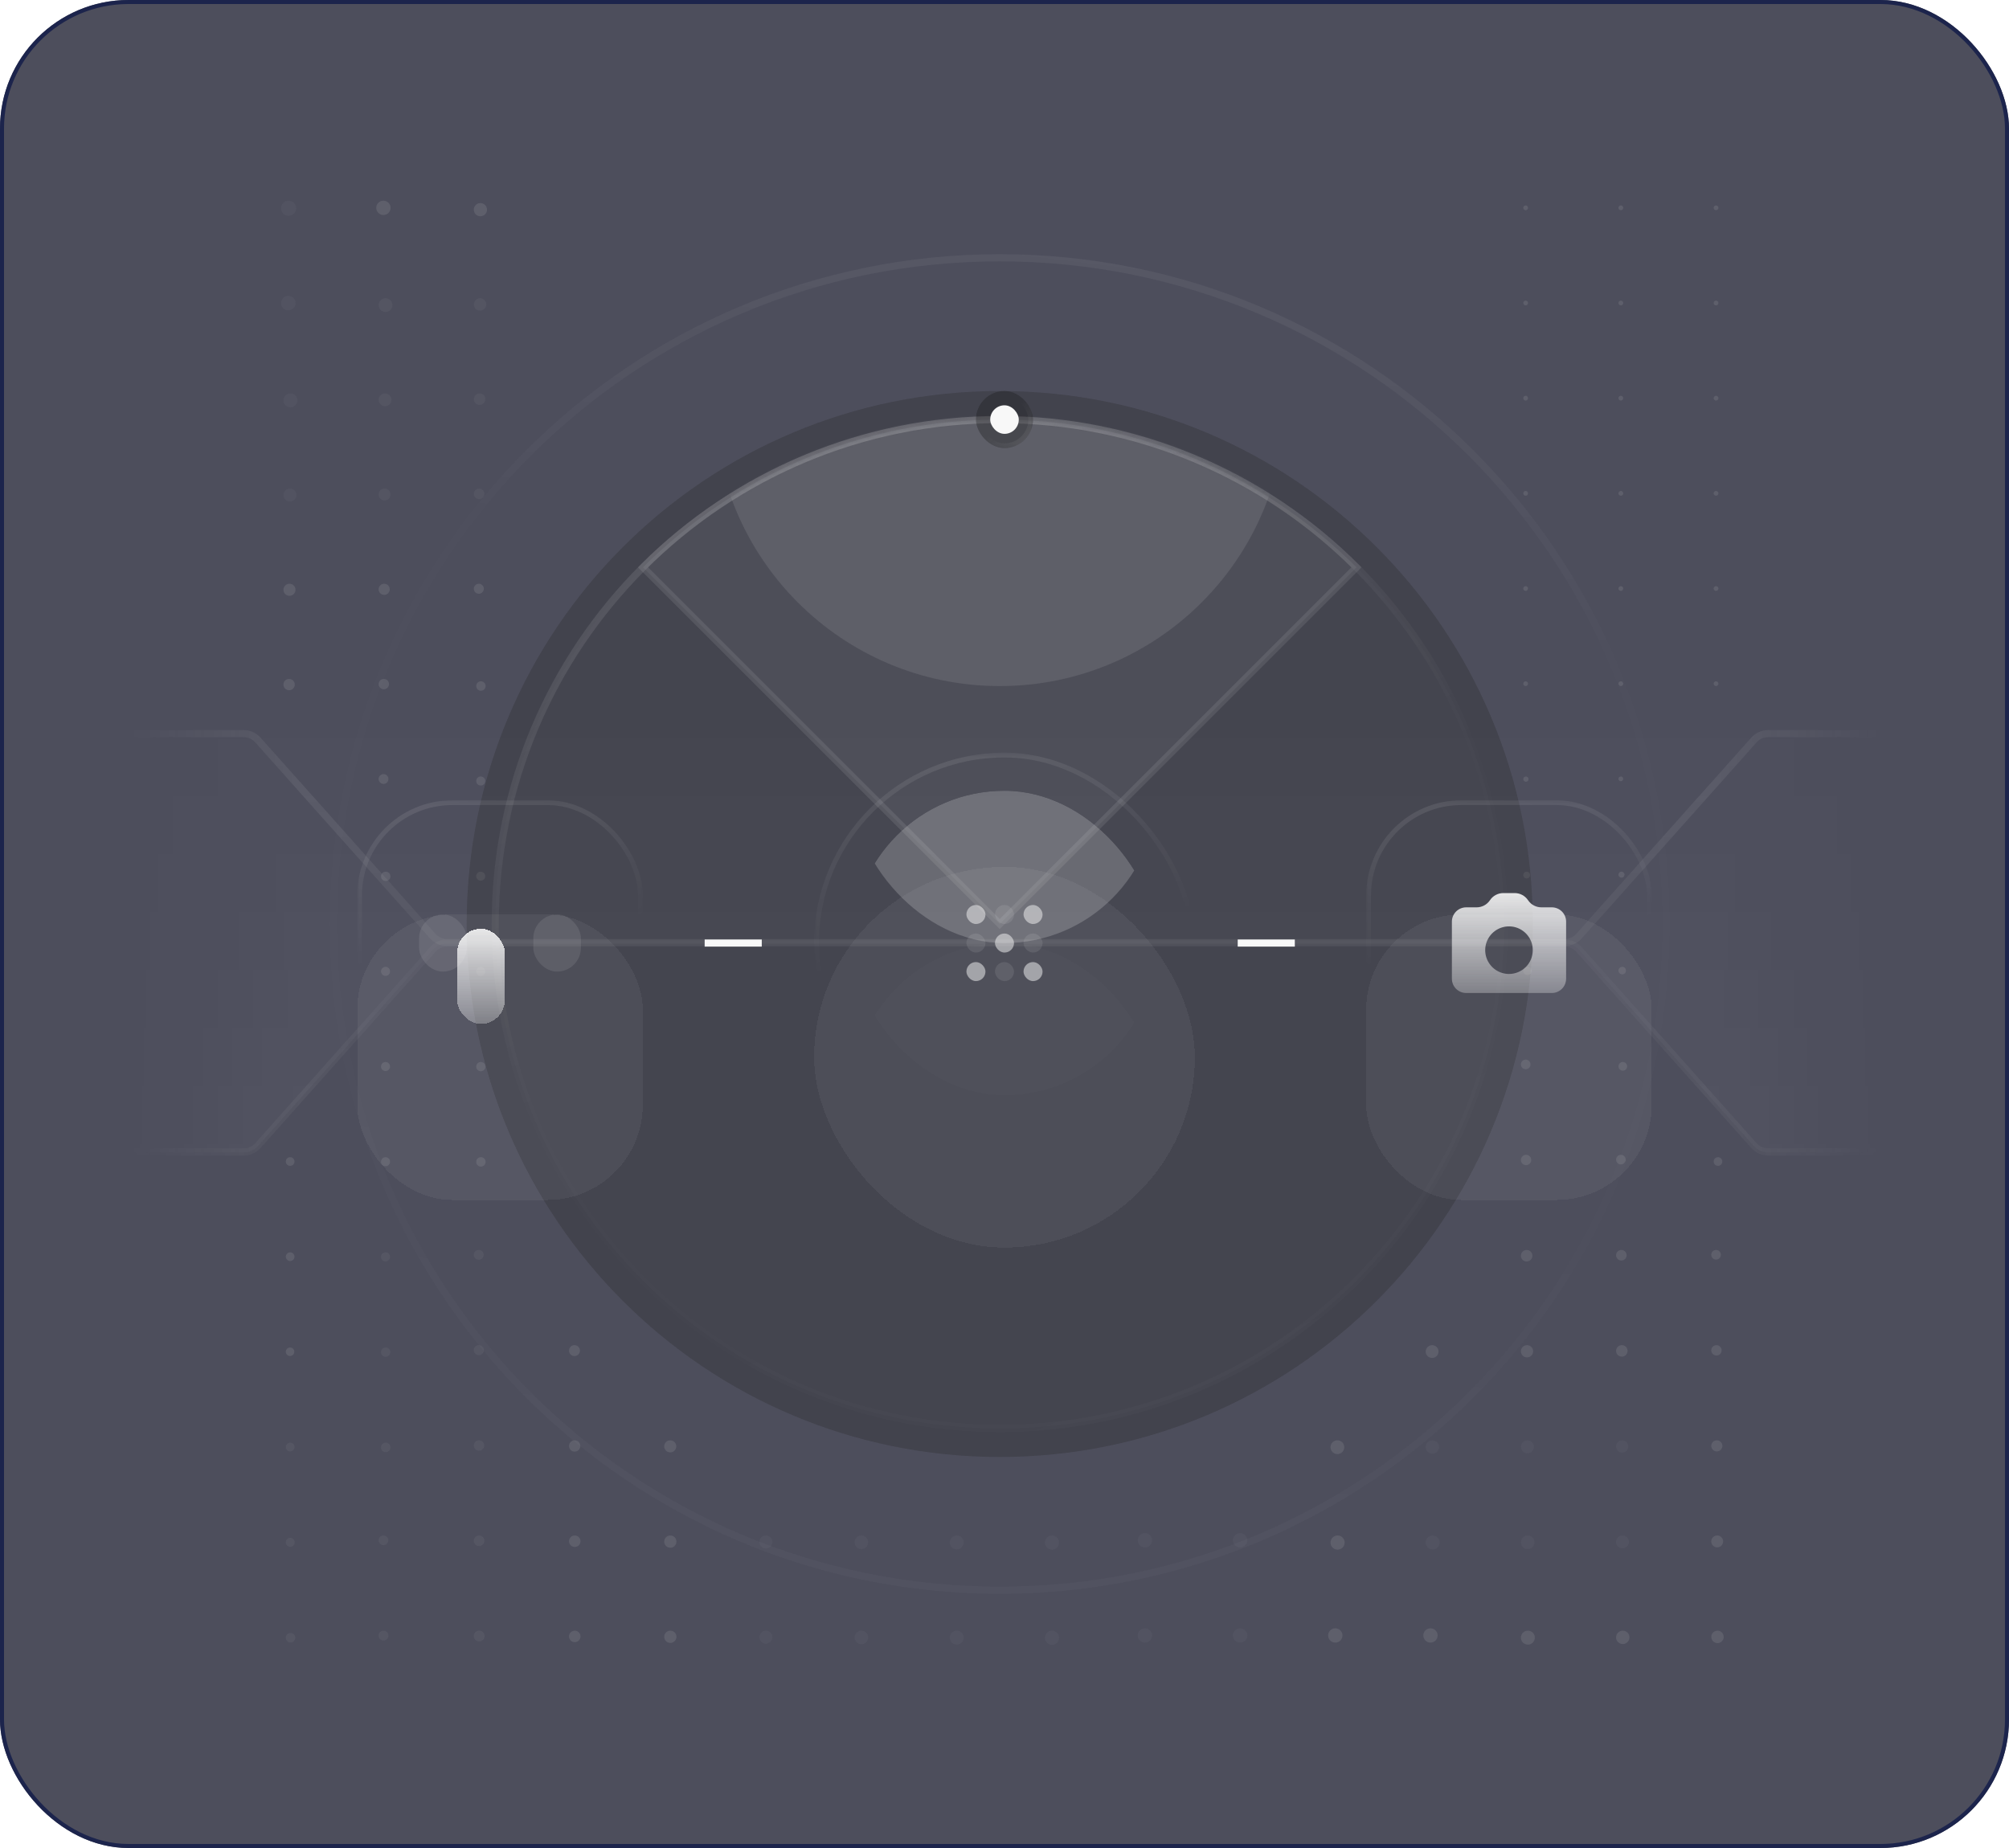 <svg width="500" height="460" viewBox="0 0 500 460" fill="none" xmlns="http://www.w3.org/2000/svg">
<g filter="url(#filter0_i_260_2790)">
<g clip-path="url(#clip0_260_2790)">
<rect width="500" height="460" rx="32" fill="#05071A" fill-opacity="0.71"/>
<rect x="0.5" y="0.5" width="499" height="459" rx="31.5" stroke="#1C244C"/>
<g clip-path="url(#clip1_260_2790)">
<g clip-path="url(#clip2_260_2790)">
<g clip-path="url(#clip3_260_2790)">
<mask id="mask0_260_2790" style="mask-type:luminance" maskUnits="userSpaceOnUse" x="51" y="31" width="398" height="398">
<path d="M449 31H51V429H449V31Z" fill="white"/>
</mask>
<g mask="url(#mask0_260_2790)">
<g opacity="0.1">
<path opacity="0.3" d="M71.828 53.706C72.864 53.706 73.704 52.865 73.704 51.829C73.704 50.793 72.864 49.953 71.828 49.953C70.791 49.953 69.951 50.793 69.951 51.829C69.951 52.865 70.791 53.706 71.828 53.706Z" fill="#F8F8F8"/>
<path d="M95.423 53.518C96.408 53.518 97.206 52.72 97.206 51.735C97.206 50.751 96.408 49.953 95.423 49.953C94.439 49.953 93.641 50.751 93.641 51.735C93.641 52.72 94.439 53.518 95.423 53.518Z" fill="#F8F8F8"/>
<path d="M119.566 53.829C120.473 53.829 121.208 53.094 121.208 52.187C121.208 51.28 120.473 50.545 119.566 50.545C118.659 50.545 117.924 51.28 117.924 52.187C117.924 53.094 118.659 53.829 119.566 53.829Z" fill="#F8F8F8"/>
<path d="M379.704 52.321C380.031 52.321 380.296 52.056 380.296 51.729C380.296 51.402 380.031 51.137 379.704 51.137C379.376 51.137 379.111 51.402 379.111 51.729C379.111 52.056 379.376 52.321 379.704 52.321Z" fill="#F8F8F8"/>
<path d="M403.395 52.321C403.722 52.321 403.987 52.056 403.987 51.729C403.987 51.402 403.722 51.137 403.395 51.137C403.068 51.137 402.803 51.402 402.803 51.729C402.803 52.056 403.068 52.321 403.395 52.321Z" fill="#F8F8F8"/>
<path d="M427.084 52.321C427.412 52.321 427.677 52.056 427.677 51.729C427.677 51.402 427.412 51.137 427.084 51.137C426.757 51.137 426.492 51.402 426.492 51.729C426.492 52.056 426.757 52.321 427.084 52.321Z" fill="#F8F8F8"/>
<path opacity="0.3" d="M71.757 77.255C72.755 77.255 73.564 76.447 73.564 75.449C73.564 74.452 72.755 73.643 71.757 73.643C70.76 73.643 69.951 74.452 69.951 75.449C69.951 76.447 70.76 77.255 71.757 77.255Z" fill="#F8F8F8"/>
<path opacity="0.4" d="M95.947 77.66C96.892 77.66 97.659 76.893 97.659 75.947C97.659 75.001 96.892 74.235 95.947 74.235C95.001 74.235 94.234 75.001 94.234 75.947C94.234 76.893 95.001 77.66 95.947 77.66Z" fill="#F8F8F8"/>
<path opacity="0.4" d="M119.472 77.331C120.327 77.331 121.02 76.638 121.02 75.783C121.02 74.928 120.327 74.235 119.472 74.235C118.617 74.235 117.924 74.928 117.924 75.783C117.924 76.638 118.617 77.331 119.472 77.331Z" fill="#F8F8F8"/>
<path d="M379.704 76.012C380.031 76.012 380.296 75.747 380.296 75.42C380.296 75.093 380.031 74.828 379.704 74.828C379.376 74.828 379.111 75.093 379.111 75.42C379.111 75.747 379.376 76.012 379.704 76.012Z" fill="#F8F8F8"/>
<path d="M403.395 76.012C403.722 76.012 403.987 75.747 403.987 75.42C403.987 75.093 403.722 74.828 403.395 74.828C403.068 74.828 402.803 75.093 402.803 75.42C402.803 75.747 403.068 76.012 403.395 76.012Z" fill="#F8F8F8"/>
<path d="M427.084 76.012C427.412 76.012 427.677 75.747 427.677 75.42C427.677 75.093 427.412 74.828 427.084 74.828C426.757 74.828 426.492 75.093 426.492 75.42C426.492 75.747 426.757 76.012 427.084 76.012Z" fill="#F8F8F8"/>
<path opacity="0.3" d="M72.279 101.397C73.237 101.397 74.015 100.62 74.015 99.662C74.015 98.703 73.237 97.926 72.279 97.926C71.32 97.926 70.543 98.703 70.543 99.662C70.543 100.62 71.32 101.397 72.279 101.397Z" fill="#F8F8F8"/>
<path opacity="0.4" d="M95.829 101.116C96.71 101.116 97.424 100.402 97.424 99.521C97.424 98.64 96.71 97.926 95.829 97.926C94.948 97.926 94.234 98.64 94.234 99.521C94.234 100.402 94.948 101.116 95.829 101.116Z" fill="#F8F8F8"/>
<path opacity="0.4" d="M119.355 100.788C120.145 100.788 120.786 100.147 120.786 99.357C120.786 98.566 120.145 97.926 119.355 97.926C118.564 97.926 117.924 98.566 117.924 99.357C117.924 100.147 118.564 100.788 119.355 100.788Z" fill="#F8F8F8"/>
<path d="M379.704 99.703C380.031 99.703 380.296 99.437 380.296 99.11C380.296 98.783 380.031 98.518 379.704 98.518C379.376 98.518 379.111 98.783 379.111 99.11C379.111 99.437 379.376 99.703 379.704 99.703Z" fill="#F8F8F8"/>
<path d="M403.395 99.703C403.722 99.703 403.987 99.437 403.987 99.11C403.987 98.783 403.722 98.518 403.395 98.518C403.068 98.518 402.803 98.783 402.803 99.11C402.803 99.437 403.068 99.703 403.395 99.703Z" fill="#F8F8F8"/>
<path d="M427.084 99.703C427.412 99.703 427.677 99.437 427.677 99.11C427.677 98.783 427.412 98.518 427.084 98.518C426.757 98.518 426.492 98.783 426.492 99.11C426.492 99.437 426.757 99.703 427.084 99.703Z" fill="#F8F8F8"/>
<path opacity="0.3" d="M72.162 124.853C73.055 124.853 73.78 124.128 73.78 123.234C73.78 122.34 73.055 121.616 72.162 121.616C71.268 121.616 70.543 122.34 70.543 123.234C70.543 124.128 71.268 124.853 72.162 124.853Z" fill="#F8F8F8"/>
<path opacity="0.4" d="M95.712 124.571C96.528 124.571 97.19 123.91 97.19 123.094C97.19 122.277 96.528 121.616 95.712 121.616C94.896 121.616 94.234 122.277 94.234 123.094C94.234 123.91 94.896 124.571 95.712 124.571Z" fill="#F8F8F8"/>
<path opacity="0.4" d="M119.237 124.243C119.963 124.243 120.551 123.655 120.551 122.929C120.551 122.204 119.963 121.616 119.237 121.616C118.512 121.616 117.924 122.204 117.924 122.929C117.924 123.655 118.512 124.243 119.237 124.243Z" fill="#F8F8F8"/>
<path d="M379.704 123.393C380.031 123.393 380.296 123.128 380.296 122.801C380.296 122.474 380.031 122.208 379.704 122.208C379.376 122.208 379.111 122.474 379.111 122.801C379.111 123.128 379.376 123.393 379.704 123.393Z" fill="#F8F8F8"/>
<path d="M403.395 123.393C403.722 123.393 403.987 123.128 403.987 122.801C403.987 122.474 403.722 122.208 403.395 122.208C403.068 122.208 402.803 122.474 402.803 122.801C402.803 123.128 403.068 123.393 403.395 123.393Z" fill="#F8F8F8"/>
<path d="M427.084 123.393C427.412 123.393 427.677 123.128 427.677 122.801C427.677 122.474 427.412 122.208 427.084 122.208C426.757 122.208 426.492 122.474 426.492 122.801C426.492 123.128 426.757 123.393 427.084 123.393Z" fill="#F8F8F8"/>
<path d="M72.044 148.309C72.873 148.309 73.546 147.637 73.546 146.807C73.546 145.978 72.873 145.306 72.044 145.306C71.215 145.306 70.543 145.978 70.543 146.807C70.543 147.637 71.215 148.309 72.044 148.309Z" fill="#F8F8F8"/>
<path d="M95.618 148.074C96.383 148.074 97.002 147.455 97.002 146.69C97.002 145.926 96.383 145.306 95.618 145.306C94.854 145.306 94.234 145.926 94.234 146.69C94.234 147.455 94.854 148.074 95.618 148.074Z" fill="#F8F8F8"/>
<path d="M119.167 147.794C119.854 147.794 120.41 147.237 120.41 146.55C120.41 145.864 119.854 145.307 119.167 145.307C118.48 145.307 117.924 145.864 117.924 146.55C117.924 147.237 118.48 147.794 119.167 147.794Z" fill="#F8F8F8"/>
<path d="M379.704 147.083C380.031 147.083 380.296 146.818 380.296 146.491C380.296 146.164 380.031 145.899 379.704 145.899C379.376 145.899 379.111 146.164 379.111 146.491C379.111 146.818 379.376 147.083 379.704 147.083Z" fill="#F8F8F8"/>
<path d="M403.395 147.083C403.722 147.083 403.987 146.818 403.987 146.491C403.987 146.164 403.722 145.899 403.395 145.899C403.068 145.899 402.803 146.164 402.803 146.491C402.803 146.818 403.068 147.083 403.395 147.083Z" fill="#F8F8F8"/>
<path d="M427.084 147.083C427.412 147.083 427.677 146.818 427.677 146.491C427.677 146.164 427.412 145.899 427.084 145.899C426.757 145.899 426.492 146.164 426.492 146.491C426.492 146.818 426.757 147.083 427.084 147.083Z" fill="#F8F8F8"/>
<path d="M71.95 171.812C72.728 171.812 73.358 171.182 73.358 170.405C73.358 169.627 72.728 168.997 71.95 168.997C71.173 168.997 70.543 169.627 70.543 170.405C70.543 171.182 71.173 171.812 71.95 171.812Z" fill="#F8F8F8"/>
<path d="M95.525 171.577C96.237 171.577 96.815 171 96.815 170.287C96.815 169.575 96.237 168.997 95.525 168.997C94.812 168.997 94.234 169.575 94.234 170.287C94.234 171 94.812 171.577 95.525 171.577Z" fill="#F8F8F8"/>
<path d="M119.689 171.935C120.336 171.935 120.861 171.41 120.861 170.762C120.861 170.114 120.336 169.589 119.689 169.589C119.041 169.589 118.516 170.114 118.516 170.762C118.516 171.41 119.041 171.935 119.689 171.935Z" fill="#F8F8F8"/>
<path d="M379.704 170.774C380.031 170.774 380.296 170.509 380.296 170.182C380.296 169.855 380.031 169.589 379.704 169.589C379.376 169.589 379.111 169.855 379.111 170.182C379.111 170.509 379.376 170.774 379.704 170.774Z" fill="#F8F8F8"/>
<path d="M403.395 170.774C403.722 170.774 403.987 170.509 403.987 170.182C403.987 169.855 403.722 169.589 403.395 169.589C403.068 169.589 402.803 169.855 402.803 170.182C402.803 170.509 403.068 170.774 403.395 170.774Z" fill="#F8F8F8"/>
<path d="M427.084 170.774C427.412 170.774 427.677 170.509 427.677 170.182C427.677 169.855 427.412 169.589 427.084 169.589C426.757 169.589 426.492 169.855 426.492 170.182C426.492 170.509 426.757 170.774 427.084 170.774Z" fill="#F8F8F8"/>
<path d="M95.454 195.127C96.128 195.127 96.674 194.581 96.674 193.907C96.674 193.234 96.128 192.688 95.454 192.688C94.781 192.688 94.234 193.234 94.234 193.907C94.234 194.581 94.781 195.127 95.454 195.127Z" fill="#F8F8F8"/>
<path d="M119.642 195.532C120.264 195.532 120.768 195.028 120.768 194.406C120.768 193.784 120.264 193.28 119.642 193.28C119.02 193.28 118.516 193.784 118.516 194.406C118.516 195.028 119.02 195.532 119.642 195.532Z" fill="#F8F8F8"/>
<path d="M379.768 194.594C380.131 194.594 380.425 194.3 380.425 193.937C380.425 193.574 380.131 193.28 379.768 193.28C379.405 193.28 379.111 193.574 379.111 193.937C379.111 194.3 379.405 194.594 379.768 194.594Z" fill="#F8F8F8"/>
<path d="M403.395 194.464C403.722 194.464 403.987 194.199 403.987 193.872C403.987 193.545 403.722 193.28 403.395 193.28C403.068 193.28 402.803 193.545 402.803 193.872C402.803 194.199 403.068 194.464 403.395 194.464Z" fill="#F8F8F8"/>
<path d="M95.999 219.316C96.647 219.316 97.172 218.791 97.172 218.143C97.172 217.495 96.647 216.97 95.999 216.97C95.351 216.97 94.826 217.495 94.826 218.143C94.826 218.791 95.351 219.316 95.999 219.316Z" fill="#F8F8F8"/>
<path d="M119.642 219.223C120.264 219.223 120.768 218.719 120.768 218.097C120.768 217.475 120.264 216.971 119.642 216.971C119.02 216.971 118.516 217.475 118.516 218.097C118.516 218.719 119.02 219.223 119.642 219.223Z" fill="#F8F8F8"/>
<path d="M379.956 218.659C380.422 218.659 380.8 218.281 380.8 217.815C380.8 217.348 380.422 216.97 379.956 216.97C379.489 216.97 379.111 217.348 379.111 217.815C379.111 218.281 379.489 218.659 379.956 218.659Z" fill="#F8F8F8"/>
<path d="M403.553 218.472C403.968 218.472 404.304 218.136 404.304 217.721C404.304 217.306 403.968 216.97 403.553 216.97C403.139 216.97 402.803 217.306 402.803 217.721C402.803 218.136 403.139 218.472 403.553 218.472Z" fill="#F8F8F8"/>
<path d="M95.952 242.913C96.574 242.913 97.078 242.409 97.078 241.787C97.078 241.165 96.574 240.661 95.952 240.661C95.33 240.661 94.826 241.165 94.826 241.787C94.826 242.409 95.33 242.913 95.952 242.913Z" fill="#F8F8F8"/>
<path d="M119.642 242.913C120.264 242.913 120.768 242.409 120.768 241.787C120.768 241.165 120.264 240.661 119.642 240.661C119.02 240.661 118.516 241.165 118.516 241.787C118.516 242.409 119.02 242.913 119.642 242.913Z" fill="#F8F8F8"/>
<path d="M380.144 242.725C380.714 242.725 381.176 242.262 381.176 241.692C381.176 241.122 380.714 240.66 380.144 240.66C379.573 240.66 379.111 241.122 379.111 241.692C379.111 242.262 379.573 242.725 380.144 242.725Z" fill="#F8F8F8"/>
<path d="M403.741 242.537C404.259 242.537 404.68 242.117 404.68 241.599C404.68 241.081 404.259 240.661 403.741 240.661C403.223 240.661 402.803 241.081 402.803 241.599C402.803 242.117 403.223 242.537 403.741 242.537Z" fill="#F8F8F8"/>
<path d="M95.952 266.604C96.574 266.604 97.078 266.1 97.078 265.478C97.078 264.856 96.574 264.352 95.952 264.352C95.33 264.352 94.826 264.856 94.826 265.478C94.826 266.1 95.33 266.604 95.952 266.604Z" fill="#F8F8F8"/>
<path d="M119.665 266.65C120.3 266.65 120.815 266.135 120.815 265.5C120.815 264.865 120.3 264.351 119.665 264.351C119.03 264.351 118.516 264.865 118.516 265.5C118.516 266.135 119.03 266.65 119.665 266.65Z" fill="#F8F8F8"/>
<path d="M379.716 266.152C380.377 266.152 380.912 265.616 380.912 264.956C380.912 264.295 380.377 263.759 379.716 263.759C379.055 263.759 378.52 264.295 378.52 264.956C378.52 265.616 379.055 266.152 379.716 266.152Z" fill="#F8F8F8"/>
<path d="M403.882 266.51C404.478 266.51 404.961 266.027 404.961 265.431C404.961 264.835 404.478 264.352 403.882 264.352C403.286 264.352 402.803 264.835 402.803 265.431C402.803 266.027 403.286 266.51 403.882 266.51Z" fill="#F8F8F8"/>
<path d="M72.216 290.2C72.812 290.2 73.295 289.717 73.295 289.121C73.295 288.525 72.812 288.042 72.216 288.042C71.62 288.042 71.137 288.525 71.137 289.121C71.137 289.717 71.62 290.2 72.216 290.2Z" fill="#F8F8F8"/>
<path d="M95.952 290.294C96.574 290.294 97.078 289.79 97.078 289.168C97.078 288.546 96.574 288.042 95.952 288.042C95.33 288.042 94.826 288.546 94.826 289.168C94.826 289.79 95.33 290.294 95.952 290.294Z" fill="#F8F8F8"/>
<path d="M119.689 290.387C120.336 290.387 120.861 289.862 120.861 289.214C120.861 288.567 120.336 288.042 119.689 288.042C119.041 288.042 118.516 288.567 118.516 289.214C118.516 289.862 119.041 290.387 119.689 290.387Z" fill="#F8F8F8"/>
<path d="M379.81 290.03C380.522 290.03 381.1 289.452 381.1 288.739C381.1 288.027 380.522 287.449 379.81 287.449C379.097 287.449 378.52 288.027 378.52 288.739C378.52 289.452 379.097 290.03 379.81 290.03Z" fill="#F8F8F8"/>
<path d="M403.405 289.842C404.066 289.842 404.602 289.306 404.602 288.646C404.602 287.985 404.066 287.449 403.405 287.449C402.745 287.449 402.209 287.985 402.209 288.646C402.209 289.306 402.745 289.842 403.405 289.842Z" fill="#F8F8F8"/>
<path d="M427.571 290.2C428.167 290.2 428.65 289.717 428.65 289.121C428.65 288.525 428.167 288.042 427.571 288.042C426.975 288.042 426.492 288.525 426.492 289.121C426.492 289.717 426.975 290.2 427.571 290.2Z" fill="#F8F8F8"/>
<path d="M72.216 313.891C72.812 313.891 73.295 313.407 73.295 312.812C73.295 312.216 72.812 311.732 72.216 311.732C71.62 311.732 71.137 312.216 71.137 312.812C71.137 313.407 71.62 313.891 72.216 313.891Z" fill="#F8F8F8"/>
<path opacity="0.5" d="M95.952 313.985C96.574 313.985 97.078 313.481 97.078 312.859C97.078 312.237 96.574 311.733 95.952 311.733C95.33 311.733 94.826 312.237 94.826 312.859C94.826 313.481 95.33 313.985 95.952 313.985Z" fill="#F8F8F8"/>
<path opacity="0.5" d="M119.144 313.58C119.817 313.58 120.363 313.034 120.363 312.36C120.363 311.686 119.817 311.14 119.144 311.14C118.47 311.14 117.924 311.686 117.924 312.36C117.924 313.034 118.47 313.58 119.144 313.58Z" fill="#F8F8F8"/>
<path d="M379.95 314.002C380.741 314.002 381.381 313.361 381.381 312.571C381.381 311.781 380.741 311.14 379.95 311.14C379.16 311.14 378.52 311.781 378.52 312.571C378.52 313.361 379.16 314.002 379.95 314.002Z" fill="#F8F8F8"/>
<path d="M403.523 313.767C404.248 313.767 404.836 313.179 404.836 312.454C404.836 311.728 404.248 311.14 403.523 311.14C402.797 311.14 402.209 311.728 402.209 312.454C402.209 313.179 402.797 313.767 403.523 313.767Z" fill="#F8F8F8"/>
<path d="M427.097 313.533C427.758 313.533 428.293 312.997 428.293 312.336C428.293 311.676 427.758 311.14 427.097 311.14C426.436 311.14 425.9 311.676 425.9 312.336C425.9 312.997 426.436 313.533 427.097 313.533Z" fill="#F8F8F8"/>
<path d="M72.192 337.534C72.775 337.534 73.248 337.061 73.248 336.478C73.248 335.895 72.775 335.422 72.192 335.422C71.609 335.422 71.137 335.895 71.137 336.478C71.137 337.061 71.609 337.534 72.192 337.534Z" fill="#F8F8F8"/>
<path opacity="0.5" d="M95.976 337.721C96.611 337.721 97.125 337.206 97.125 336.571C97.125 335.937 96.611 335.422 95.976 335.422C95.341 335.422 94.826 335.937 94.826 336.571C94.826 337.206 95.341 337.721 95.976 337.721Z" fill="#F8F8F8"/>
<path opacity="0.5" d="M119.167 337.318C119.854 337.318 120.41 336.761 120.41 336.074C120.41 335.388 119.854 334.831 119.167 334.831C118.48 334.831 117.924 335.388 117.924 336.074C117.924 336.761 118.48 337.318 119.167 337.318Z" fill="#F8F8F8"/>
<path d="M142.976 337.552C143.727 337.552 144.336 336.943 144.336 336.192C144.336 335.44 143.727 334.831 142.976 334.831C142.224 334.831 141.615 335.44 141.615 336.192C141.615 336.943 142.224 337.552 142.976 337.552Z" fill="#F8F8F8"/>
<path d="M356.423 338.021C357.304 338.021 358.018 337.307 358.018 336.426C358.018 335.545 357.304 334.831 356.423 334.831C355.542 334.831 354.828 335.545 354.828 336.426C354.828 337.307 355.542 338.021 356.423 338.021Z" fill="#F8F8F8"/>
<path d="M380.044 337.88C380.886 337.88 381.569 337.197 381.569 336.355C381.569 335.513 380.886 334.831 380.044 334.831C379.202 334.831 378.52 335.513 378.52 336.355C378.52 337.197 379.202 337.88 380.044 337.88Z" fill="#F8F8F8"/>
<path d="M403.64 337.692C404.43 337.692 405.071 337.052 405.071 336.261C405.071 335.471 404.43 334.831 403.64 334.831C402.85 334.831 402.209 335.471 402.209 336.261C402.209 337.052 402.85 337.692 403.64 337.692Z" fill="#F8F8F8"/>
<path d="M427.191 337.411C427.903 337.411 428.481 336.833 428.481 336.121C428.481 335.408 427.903 334.831 427.191 334.831C426.478 334.831 425.9 335.408 425.9 336.121C425.9 336.833 426.478 337.411 427.191 337.411Z" fill="#F8F8F8"/>
<path opacity="0.5" d="M72.216 361.271C72.812 361.271 73.295 360.788 73.295 360.192C73.295 359.596 72.812 359.113 72.216 359.113C71.62 359.113 71.137 359.596 71.137 360.192C71.137 360.788 71.62 361.271 72.216 361.271Z" fill="#F8F8F8"/>
<path opacity="0.5" d="M95.999 361.459C96.647 361.459 97.172 360.934 97.172 360.286C97.172 359.638 96.647 359.113 95.999 359.113C95.351 359.113 94.826 359.638 94.826 360.286C94.826 360.934 95.351 361.459 95.999 361.459Z" fill="#F8F8F8"/>
<path opacity="0.5" d="M119.214 361.101C119.927 361.101 120.504 360.524 120.504 359.811C120.504 359.099 119.927 358.521 119.214 358.521C118.501 358.521 117.924 359.099 117.924 359.811C117.924 360.524 118.501 361.101 119.214 361.101Z" fill="#F8F8F8"/>
<path d="M143.023 361.336C143.8 361.336 144.43 360.706 144.43 359.928C144.43 359.151 143.8 358.521 143.023 358.521C142.245 358.521 141.615 359.151 141.615 359.928C141.615 360.706 142.245 361.336 143.023 361.336Z" fill="#F8F8F8"/>
<path d="M166.806 361.523C167.635 361.523 168.307 360.851 168.307 360.022C168.307 359.193 167.635 358.521 166.806 358.521C165.977 358.521 165.305 359.193 165.305 360.022C165.305 360.851 165.977 361.523 166.806 361.523Z" fill="#F8F8F8"/>
<path d="M332.851 361.946C333.797 361.946 334.563 361.18 334.563 360.234C334.563 359.288 333.797 358.521 332.851 358.521C331.905 358.521 331.139 359.288 331.139 360.234C331.139 361.18 331.905 361.946 332.851 361.946Z" fill="#F8F8F8"/>
<path opacity="0.3" d="M356.494 361.852C357.413 361.852 358.159 361.106 358.159 360.186C358.159 359.267 357.413 358.521 356.494 358.521C355.574 358.521 354.828 359.267 354.828 360.186C354.828 361.106 355.574 361.852 356.494 361.852Z" fill="#F8F8F8"/>
<path opacity="0.3" d="M380.138 361.758C381.032 361.758 381.757 361.033 381.757 360.139C381.757 359.245 381.032 358.521 380.138 358.521C379.244 358.521 378.52 359.245 378.52 360.139C378.52 361.033 379.244 361.758 380.138 361.758Z" fill="#F8F8F8"/>
<path opacity="0.3" d="M403.734 361.57C404.576 361.57 405.258 360.888 405.258 360.046C405.258 359.204 404.576 358.521 403.734 358.521C402.892 358.521 402.209 359.204 402.209 360.046C402.209 360.888 402.892 361.57 403.734 361.57Z" fill="#F8F8F8"/>
<path d="M427.284 361.288C428.049 361.288 428.668 360.669 428.668 359.905C428.668 359.14 428.049 358.521 427.284 358.521C426.52 358.521 425.9 359.14 425.9 359.905C425.9 360.669 426.52 361.288 427.284 361.288Z" fill="#F8F8F8"/>
<path opacity="0.5" d="M72.239 385.008C72.848 385.008 73.342 384.515 73.342 383.906C73.342 383.297 72.848 382.803 72.239 382.803C71.63 382.803 71.137 383.297 71.137 383.906C71.137 384.515 71.63 385.008 72.239 385.008Z" fill="#F8F8F8"/>
<path opacity="0.5" d="M95.431 384.604C96.091 384.604 96.627 384.069 96.627 383.408C96.627 382.747 96.091 382.211 95.431 382.211C94.77 382.211 94.234 382.747 94.234 383.408C94.234 384.069 94.77 384.604 95.431 384.604Z" fill="#F8F8F8"/>
<path opacity="0.5" d="M119.237 384.839C119.963 384.839 120.551 384.251 120.551 383.525C120.551 382.8 119.963 382.211 119.237 382.211C118.512 382.211 117.924 382.8 117.924 383.525C117.924 384.251 118.512 384.839 119.237 384.839Z" fill="#F8F8F8"/>
<path d="M143.046 385.073C143.836 385.073 144.477 384.433 144.477 383.642C144.477 382.852 143.836 382.211 143.046 382.211C142.256 382.211 141.615 382.852 141.615 383.642C141.615 384.433 142.256 385.073 143.046 385.073Z" fill="#F8F8F8"/>
<path d="M166.829 385.261C167.671 385.261 168.354 384.578 168.354 383.736C168.354 382.894 167.671 382.211 166.829 382.211C165.987 382.211 165.305 382.894 165.305 383.736C165.305 384.578 165.987 385.261 166.829 385.261Z" fill="#F8F8F8"/>
<path opacity="0.3" d="M190.615 385.448C191.509 385.448 192.233 384.723 192.233 383.829C192.233 382.936 191.509 382.211 190.615 382.211C189.721 382.211 188.996 382.936 188.996 383.829C188.996 384.723 189.721 385.448 190.615 385.448Z" fill="#F8F8F8"/>
<path opacity="0.3" d="M214.374 385.589C215.307 385.589 216.063 384.833 216.063 383.9C216.063 382.968 215.307 382.211 214.374 382.211C213.442 382.211 212.686 382.968 212.686 383.9C212.686 384.833 213.442 385.589 214.374 385.589Z" fill="#F8F8F8"/>
<path opacity="0.3" d="M238.111 385.683C239.069 385.683 239.847 384.905 239.847 383.947C239.847 382.988 239.069 382.211 238.111 382.211C237.152 382.211 236.375 382.988 236.375 383.947C236.375 384.905 237.152 385.683 238.111 385.683Z" fill="#F8F8F8"/>
<path opacity="0.3" d="M261.828 385.73C262.799 385.73 263.587 384.942 263.587 383.971C263.587 382.999 262.799 382.211 261.828 382.211C260.856 382.211 260.068 382.999 260.068 383.971C260.068 384.942 260.856 385.73 261.828 385.73Z" fill="#F8F8F8"/>
<path opacity="0.3" d="M284.947 385.185C285.931 385.185 286.729 384.386 286.729 383.402C286.729 382.417 285.931 381.619 284.947 381.619C283.962 381.619 283.164 382.417 283.164 383.402C283.164 384.386 283.962 385.185 284.947 385.185Z" fill="#F8F8F8"/>
<path opacity="0.3" d="M308.638 385.185C309.623 385.185 310.421 384.386 310.421 383.402C310.421 382.417 309.623 381.619 308.638 381.619C307.654 381.619 306.855 382.417 306.855 383.402C306.855 384.386 307.654 385.185 308.638 385.185Z" fill="#F8F8F8"/>
<path d="M332.898 385.73C333.87 385.73 334.657 384.942 334.657 383.971C334.657 382.999 333.87 382.211 332.898 382.211C331.926 382.211 331.139 382.999 331.139 383.971C331.139 384.942 331.926 385.73 332.898 385.73Z" fill="#F8F8F8"/>
<path opacity="0.3" d="M356.564 385.683C357.523 385.683 358.3 384.905 358.3 383.947C358.3 382.988 357.523 382.211 356.564 382.211C355.605 382.211 354.828 382.988 354.828 383.947C354.828 384.905 355.605 385.683 356.564 385.683Z" fill="#F8F8F8"/>
<path opacity="0.3" d="M380.208 385.589C381.141 385.589 381.897 384.833 381.897 383.9C381.897 382.968 381.141 382.211 380.208 382.211C379.276 382.211 378.52 382.968 378.52 383.9C378.52 384.833 379.276 385.589 380.208 385.589Z" fill="#F8F8F8"/>
<path opacity="0.3" d="M403.804 385.402C404.685 385.402 405.399 384.688 405.399 383.807C405.399 382.926 404.685 382.212 403.804 382.212C402.923 382.212 402.209 382.926 402.209 383.807C402.209 384.688 402.923 385.402 403.804 385.402Z" fill="#F8F8F8"/>
<path d="M427.378 385.168C428.194 385.168 428.856 384.506 428.856 383.69C428.856 382.874 428.194 382.212 427.378 382.212C426.562 382.212 425.9 382.874 425.9 383.69C425.9 384.506 426.562 385.168 427.378 385.168Z" fill="#F8F8F8"/>
<path opacity="0.5" d="M72.31 408.84C72.957 408.84 73.483 408.315 73.483 407.667C73.483 407.019 72.957 406.494 72.31 406.494C71.662 406.494 71.137 407.019 71.137 407.667C71.137 408.315 71.662 408.84 72.31 408.84Z" fill="#F8F8F8"/>
<path opacity="0.5" d="M95.454 408.342C96.128 408.342 96.674 407.795 96.674 407.122C96.674 406.448 96.128 405.902 95.454 405.902C94.781 405.902 94.234 406.448 94.234 407.122C94.234 407.795 94.781 408.342 95.454 408.342Z" fill="#F8F8F8"/>
<path opacity="0.5" d="M119.261 408.576C119.999 408.576 120.598 407.977 120.598 407.239C120.598 406.5 119.999 405.902 119.261 405.902C118.522 405.902 117.924 406.5 117.924 407.239C117.924 407.977 118.522 408.576 119.261 408.576Z" fill="#F8F8F8"/>
<path d="M143.046 408.764C143.836 408.764 144.477 408.123 144.477 407.333C144.477 406.543 143.836 405.902 143.046 405.902C142.256 405.902 141.615 406.543 141.615 407.333C141.615 408.123 142.256 408.764 143.046 408.764Z" fill="#F8F8F8"/>
<path d="M166.829 408.951C167.671 408.951 168.354 408.269 168.354 407.427C168.354 406.584 167.671 405.902 166.829 405.902C165.987 405.902 165.305 406.584 165.305 407.427C165.305 408.269 165.987 408.951 166.829 408.951Z" fill="#F8F8F8"/>
<path opacity="0.3" d="M190.615 409.138C191.509 409.138 192.233 408.414 192.233 407.52C192.233 406.626 191.509 405.901 190.615 405.901C189.721 405.901 188.996 406.626 188.996 407.52C188.996 408.414 189.721 409.138 190.615 409.138Z" fill="#F8F8F8"/>
<path opacity="0.3" d="M214.374 409.28C215.307 409.28 216.063 408.523 216.063 407.591C216.063 406.658 215.307 405.902 214.374 405.902C213.442 405.902 212.686 406.658 212.686 407.591C212.686 408.523 213.442 409.28 214.374 409.28Z" fill="#F8F8F8"/>
<path opacity="0.3" d="M238.111 409.373C239.069 409.373 239.847 408.596 239.847 407.637C239.847 406.679 239.069 405.901 238.111 405.901C237.152 405.901 236.375 406.679 236.375 407.637C236.375 408.596 237.152 409.373 238.111 409.373Z" fill="#F8F8F8"/>
<path opacity="0.3" d="M261.828 409.42C262.799 409.42 263.587 408.633 263.587 407.661C263.587 406.689 262.799 405.902 261.828 405.902C260.856 405.902 260.068 406.689 260.068 407.661C260.068 408.633 260.856 409.42 261.828 409.42Z" fill="#F8F8F8"/>
<path opacity="0.3" d="M284.947 408.875C285.931 408.875 286.729 408.077 286.729 407.092C286.729 406.108 285.931 405.31 284.947 405.31C283.962 405.31 283.164 406.108 283.164 407.092C283.164 408.077 283.962 408.875 284.947 408.875Z" fill="#F8F8F8"/>
<path opacity="0.3" d="M308.638 408.875C309.623 408.875 310.421 408.077 310.421 407.092C310.421 406.108 309.623 405.31 308.638 405.31C307.654 405.31 306.855 406.108 306.855 407.092C306.855 408.077 307.654 408.875 308.638 408.875Z" fill="#F8F8F8"/>
<path d="M332.33 408.875C333.314 408.875 334.112 408.077 334.112 407.092C334.112 406.108 333.314 405.31 332.33 405.31C331.345 405.31 330.547 406.108 330.547 407.092C330.547 408.077 331.345 408.875 332.33 408.875Z" fill="#F8F8F8"/>
<path d="M356.019 408.875C357.004 408.875 357.802 408.077 357.802 407.092C357.802 406.108 357.004 405.31 356.019 405.31C355.034 405.31 354.236 406.108 354.236 407.092C354.236 408.077 355.034 408.875 356.019 408.875Z" fill="#F8F8F8"/>
<path d="M380.255 409.373C381.214 409.373 381.991 408.596 381.991 407.637C381.991 406.679 381.214 405.901 380.255 405.901C379.297 405.901 378.52 406.679 378.52 407.637C378.52 408.596 379.297 409.373 380.255 409.373Z" fill="#F8F8F8"/>
<path d="M403.874 409.233C404.794 409.233 405.54 408.487 405.54 407.567C405.54 406.648 404.794 405.902 403.874 405.902C402.955 405.902 402.209 406.648 402.209 407.567C402.209 408.487 402.955 409.233 403.874 409.233Z" fill="#F8F8F8"/>
<path d="M427.449 408.998C428.304 408.998 428.997 408.305 428.997 407.45C428.997 406.595 428.304 405.902 427.449 405.902C426.594 405.902 425.9 406.595 425.9 407.45C425.9 408.305 426.594 408.998 427.449 408.998Z" fill="#F8F8F8"/>
</g>
</g>
<g style="mix-blend-mode:luminosity">
<path d="M381.482 230C381.482 156.73 322.085 97.334 248.815 97.334C175.545 97.334 116.148 156.73 116.148 230C116.148 303.27 175.545 362.667 248.815 362.667C322.085 362.667 381.482 303.27 381.482 230Z" fill="#282828" fill-opacity="0.3"/>
</g>
<g style="mix-blend-mode:luminosity">
<path d="M374.377 229.999C374.377 160.655 318.162 104.44 248.817 104.44C179.473 104.44 123.258 160.655 123.258 229.999C123.258 299.344 179.473 355.559 248.817 355.559C318.162 355.559 374.377 299.344 374.377 229.999Z" fill="#F8F8F8" fill-opacity="0.01"/>
</g>
<path d="M374.377 229.999C374.377 160.655 318.162 104.44 248.817 104.44C179.473 104.44 123.258 160.655 123.258 229.999C123.258 299.344 179.473 355.559 248.817 355.559C318.162 355.559 374.377 299.344 374.377 229.999Z" stroke="url(#paint0_linear_260_2790)" stroke-opacity="0.25" stroke-width="1.777"/>
<path d="M414.649 230C414.649 138.413 340.403 64.166 248.816 64.166C157.229 64.166 82.982 138.413 82.982 230C82.982 321.587 157.229 395.833 248.816 395.833C340.403 395.833 414.649 321.587 414.649 230Z" stroke="url(#paint1_linear_260_2790)" stroke-opacity="0.25" stroke-width="1.777"/>
<g style="mix-blend-mode:luminosity">
<path d="M160.033 141.216C171.692 129.557 185.534 120.308 200.768 113.998C216.001 107.688 232.328 104.44 248.817 104.44C265.305 104.44 281.633 107.688 296.866 113.998C312.1 120.308 325.941 129.557 337.6 141.216L248.817 230L160.033 141.216Z" fill="#F8F8F8" fill-opacity="0.05"/>
</g>
<path d="M160.033 141.216C171.692 129.557 185.534 120.308 200.768 113.998C216.001 107.688 232.328 104.44 248.817 104.44C265.305 104.44 281.633 107.688 296.866 113.998C312.1 120.308 325.941 129.557 337.6 141.216L248.817 230L160.033 141.216Z" stroke="#F8F8F8" stroke-opacity="0.1" stroke-width="1.777"/>
<mask id="mask1_260_2790" style="mask-type:alpha" maskUnits="userSpaceOnUse" x="158" y="103" width="181" height="129">
<path opacity="0.5" d="M160.033 141.216C171.692 129.557 185.534 120.308 200.768 113.998C216.001 107.688 232.328 104.44 248.817 104.44C265.305 104.44 281.633 107.688 296.866 113.998C312.1 120.308 325.941 129.557 337.6 141.216L248.817 230L160.033 141.216Z" fill="#D9D9D9" stroke="#F8F8F8" stroke-opacity="0.1" stroke-width="1.777"/>
</mask>
<g mask="url(#mask1_260_2790)">
<g filter="url(#filter1_f_260_2790)">
<path d="M319.887 99.702C319.887 60.451 288.067 28.631 248.816 28.631C209.564 28.631 177.744 60.451 177.744 99.702C177.744 138.954 209.564 170.774 248.816 170.774C288.067 170.774 319.887 138.954 319.887 99.702Z" fill="#F8F8F8" fill-opacity="0.2"/>
</g>
</g>
<path d="M189.589 234.738H175.375" stroke="#F8F8F8" stroke-width="1.777"/>
<path d="M322.255 234.738H308.041" stroke="#F8F8F8" stroke-width="1.777"/>
<mask id="mask2_260_2790" style="mask-type:alpha" maskUnits="userSpaceOnUse" x="32" y="143" width="436" height="182">
<path d="M467.954 143.529H32.049V324.761H467.954V143.529Z" fill="url(#paint2_linear_260_2790)"/>
</mask>
<g mask="url(#mask2_260_2790)">
<path opacity="0.3" d="M60.649 182.619H0.066C-2.551 182.619 -4.672 184.74 -4.672 187.357V569.958C-4.672 572.575 -2.551 574.696 0.066 574.696H499.935C502.552 574.696 504.673 572.575 504.673 569.958V187.357C504.673 184.74 502.552 182.619 499.935 182.619H440.055C438.704 182.619 437.417 183.196 436.518 184.204L392.976 233.03C392.077 234.038 390.791 234.615 389.441 234.615H111.264C109.913 234.615 108.626 234.038 107.727 233.03L64.186 184.204C63.286 183.196 62 182.619 60.649 182.619Z" stroke="url(#paint3_linear_260_2790)" stroke-width="1.777"/>
<path opacity="0.3" d="M60.649 286.857H0.066C-2.551 286.857 -4.672 284.735 -4.672 282.119V-100.483C-4.672 -103.099 -2.551 -105.221 0.066 -105.221H499.935C502.552 -105.221 504.673 -103.099 504.673 -100.483V282.119C504.673 284.735 502.552 286.857 499.935 286.857H440.055C438.704 286.857 437.417 286.28 436.518 285.272L392.976 236.446C392.077 235.438 390.791 234.861 389.441 234.861H111.264C109.913 234.861 108.626 235.438 107.727 236.446L64.186 285.272C63.286 286.28 62 286.857 60.649 286.857Z" fill="url(#paint4_linear_260_2790)"/>
<path opacity="0.5" d="M-4.672 182.619H60.649C62 182.619 63.286 183.196 64.186 184.204L107.727 233.03C108.626 234.038 109.913 234.615 111.264 234.615H389.441C390.791 234.615 392.077 234.038 392.976 233.03L436.518 184.204C437.417 183.196 438.704 182.619 440.055 182.619H504.673" stroke="url(#paint5_linear_260_2790)" stroke-width="1.777"/>
<path opacity="0.5" d="M-4.672 286.734H60.649C62 286.734 63.286 286.157 64.186 285.149L107.727 236.323C108.626 235.315 109.913 234.738 111.264 234.738H389.441C390.791 234.738 392.077 235.315 392.976 236.323L436.518 285.149C437.417 286.157 438.704 286.734 440.055 286.734H504.673" stroke="url(#paint6_linear_260_2790)" stroke-width="1.777"/>
</g>
</g>
</g>
</g>
<g filter="url(#filter2_bi_260_2790)">
<rect x="242.893" y="97.334" width="14.214" height="14.214" rx="7.107" fill="#121212" fill-opacity="0.3"/>
</g>
<mask id="mask3_260_2790" style="mask-type:alpha" maskUnits="userSpaceOnUse" x="242" y="97" width="16" height="15">
<rect x="242.893" y="97.334" width="14.214" height="14.214" fill="url(#paint7_linear_260_2790)"/>
</mask>
<g mask="url(#mask3_260_2790)">
<rect x="243.485" y="97.926" width="13.03" height="13.03" rx="6.515" stroke="white" stroke-opacity="0.1" stroke-width="1.185"/>
</g>
<rect x="246.445" y="100.887" width="7.107" height="7.107" rx="3.554" fill="#F8F8F8"/>
<g filter="url(#filter3_bd_260_2790)">
<rect x="88.904" y="199.203" width="71.071" height="71.071" rx="23.691" fill="#F8F8F8" fill-opacity="0.05" shape-rendering="crispEdges"/>
</g>
<mask id="mask4_260_2790" style="mask-type:alpha" maskUnits="userSpaceOnUse" x="88" y="199" width="72" height="72">
<rect x="88.904" y="199.203" width="71.071" height="71.071" fill="url(#paint8_linear_260_2790)"/>
</mask>
<g mask="url(#mask4_260_2790)">
<rect x="89.497" y="199.795" width="69.887" height="69.887" rx="23.098" stroke="white" stroke-opacity="0.1" stroke-width="1.185"/>
</g>
<g filter="url(#filter4_b_260_2790)">
<rect x="104.303" y="227.631" width="11.845" height="14.214" rx="5.923" fill="#F8F8F8" fill-opacity="0.1"/>
</g>
<g filter="url(#filter5_bdd_260_2790)">
<rect x="118.518" y="222.893" width="11.845" height="23.691" rx="5.923" fill="url(#paint9_linear_260_2790)" shape-rendering="crispEdges"/>
</g>
<g filter="url(#filter6_b_260_2790)">
<rect x="132.73" y="227.631" width="11.845" height="14.214" rx="5.923" fill="#F8F8F8" fill-opacity="0.1"/>
</g>
<g filter="url(#filter7_bd_260_2790)">
<rect x="202.619" y="187.357" width="94.762" height="94.762" rx="47.381" fill="#F8F8F8" fill-opacity="0.05" shape-rendering="crispEdges"/>
</g>
<g clip-path="url(#clip4_260_2790)">
<g filter="url(#filter8_bdi_260_2790)">
<rect x="212.096" y="196.833" width="75.809" height="75.809" rx="37.905" fill="white" fill-opacity="0.01" shape-rendering="crispEdges"/>
</g>
<g filter="url(#filter9_f_260_2790)">
<rect x="212.096" y="158.928" width="75.809" height="75.809" rx="37.905" fill="#F8F8F8" fill-opacity="0.2"/>
</g>
<rect x="240.523" y="225.262" width="4.738" height="4.738" rx="2.369" fill="#F8F8F8" fill-opacity="0.5"/>
<rect x="247.631" y="225.262" width="4.738" height="4.738" rx="2.369" fill="#F8F8F8" fill-opacity="0.1"/>
<rect x="254.736" y="225.262" width="4.738" height="4.738" rx="2.369" fill="#F8F8F8" fill-opacity="0.5"/>
<rect x="240.523" y="232.369" width="4.738" height="4.738" rx="2.369" fill="#F8F8F8" fill-opacity="0.1"/>
<rect x="247.631" y="232.369" width="4.738" height="4.738" rx="2.369" fill="#F8F8F8" fill-opacity="0.5"/>
<rect x="254.736" y="232.369" width="4.738" height="4.738" rx="2.369" fill="#F8F8F8" fill-opacity="0.1"/>
<rect x="240.523" y="239.476" width="4.738" height="4.738" rx="2.369" fill="#F8F8F8" fill-opacity="0.5"/>
<rect x="247.631" y="239.476" width="4.738" height="4.738" rx="2.369" fill="#F8F8F8" fill-opacity="0.1"/>
<rect x="254.736" y="239.476" width="4.738" height="4.738" rx="2.369" fill="#F8F8F8" fill-opacity="0.5"/>
</g>
<mask id="mask5_260_2790" style="mask-type:alpha" maskUnits="userSpaceOnUse" x="202" y="187" width="96" height="96">
<rect x="202.619" y="187.357" width="94.762" height="94.762" fill="url(#paint10_linear_260_2790)"/>
</mask>
<g mask="url(#mask5_260_2790)">
<rect x="203.211" y="187.95" width="93.577" height="93.577" rx="46.789" stroke="white" stroke-opacity="0.1" stroke-width="1.185"/>
</g>
<g filter="url(#filter10_bd_260_2790)">
<rect x="340.023" y="199.203" width="71.071" height="71.071" rx="23.691" fill="#F8F8F8" fill-opacity="0.05" shape-rendering="crispEdges"/>
</g>
<mask id="mask6_260_2790" style="mask-type:alpha" maskUnits="userSpaceOnUse" x="340" y="199" width="72" height="72">
<rect x="340.023" y="199.203" width="71.071" height="71.071" fill="url(#paint11_linear_260_2790)"/>
</mask>
<g mask="url(#mask6_260_2790)">
<rect x="340.616" y="199.795" width="69.887" height="69.887" rx="23.098" stroke="white" stroke-opacity="0.1" stroke-width="1.185"/>
</g>
<g clip-path="url(#clip5_260_2790)">
<g clip-path="url(#clip6_260_2790)">
<g clip-path="url(#clip7_260_2790)">
<path d="M386.221 225.854H383.618C382.284 225.854 381.038 225.188 380.298 224.078C379.558 222.968 378.312 222.301 376.978 222.301H374.142C372.808 222.301 371.562 222.968 370.822 224.078C370.082 225.188 368.836 225.854 367.502 225.854H364.899C363.957 225.854 363.053 226.229 362.387 226.895C361.72 227.562 361.346 228.465 361.346 229.408V243.622C361.346 244.565 361.72 245.469 362.387 246.135C363.053 246.801 363.957 247.176 364.899 247.176H386.221C387.163 247.176 388.067 246.801 388.733 246.135C389.4 245.469 389.774 244.565 389.774 243.622V229.408C389.774 228.465 389.4 227.562 388.733 226.895C388.067 226.229 387.163 225.854 386.221 225.854ZM375.56 242.438C374.389 242.438 373.244 242.09 372.27 241.439C371.296 240.789 370.536 239.864 370.088 238.782C369.64 237.699 369.523 236.509 369.751 235.36C369.98 234.211 370.544 233.155 371.372 232.327C372.2 231.499 373.256 230.935 374.404 230.706C375.553 230.478 376.744 230.595 377.826 231.043C378.909 231.492 379.834 232.251 380.484 233.225C381.135 234.199 381.483 235.344 381.483 236.515C381.483 238.086 380.859 239.592 379.748 240.703C378.637 241.814 377.131 242.438 375.56 242.438Z" fill="url(#paint12_linear_260_2790)"/>
</g>
</g>
</g>
</g>
</g>
<defs>
<filter id="filter0_i_260_2790" x="0" y="0" width="500" height="460" filterUnits="userSpaceOnUse" color-interpolation-filters="sRGB">
<feFlood flood-opacity="0" result="BackgroundImageFix"/>
<feBlend mode="normal" in="SourceGraphic" in2="BackgroundImageFix" result="shape"/>
<feColorMatrix in="SourceAlpha" type="matrix" values="0 0 0 0 0 0 0 0 0 0 0 0 0 0 0 0 0 0 127 0" result="hardAlpha"/>
<feMorphology radius="6" operator="erode" in="SourceAlpha" result="effect1_innerShadow_260_2790"/>
<feOffset/>
<feGaussianBlur stdDeviation="20"/>
<feComposite in2="hardAlpha" operator="arithmetic" k2="-1" k3="1"/>
<feColorMatrix type="matrix" values="0 0 0 0 0.063 0 0 0 0 0.086 0 0 0 0 0.212 0 0 0 1 0"/>
<feBlend mode="normal" in2="shape" result="effect1_innerShadow_260_2790"/>
</filter>
<filter id="filter1_f_260_2790" x="106.673" y="-42.441" width="284.285" height="284.286" filterUnits="userSpaceOnUse" color-interpolation-filters="sRGB">
<feFlood flood-opacity="0" result="BackgroundImageFix"/>
<feBlend mode="normal" in="SourceGraphic" in2="BackgroundImageFix" result="shape"/>
<feGaussianBlur stdDeviation="35.536" result="effect1_foregroundBlur_260_2790"/>
</filter>
<filter id="filter2_bi_260_2790" x="238.154" y="92.595" width="23.691" height="23.691" filterUnits="userSpaceOnUse" color-interpolation-filters="sRGB">
<feFlood flood-opacity="0" result="BackgroundImageFix"/>
<feGaussianBlur in="BackgroundImageFix" stdDeviation="2.369"/>
<feComposite in2="SourceAlpha" operator="in" result="effect1_backgroundBlur_260_2790"/>
<feBlend mode="normal" in="SourceGraphic" in2="effect1_backgroundBlur_260_2790" result="shape"/>
<feColorMatrix in="SourceAlpha" type="matrix" values="0 0 0 0 0 0 0 0 0 0 0 0 0 0 0 0 0 0 127 0" result="hardAlpha"/>
<feOffset/>
<feGaussianBlur stdDeviation="3.159"/>
<feComposite in2="hardAlpha" operator="arithmetic" k2="-1" k3="1"/>
<feColorMatrix type="matrix" values="0 0 0 0 0.973 0 0 0 0 0.973 0 0 0 0 0.973 0 0 0 0.25 0"/>
<feBlend mode="normal" in2="shape" result="effect2_innerShadow_260_2790"/>
</filter>
<filter id="filter3_bd_260_2790" x="60.476" y="180.25" width="127.929" height="146.881" filterUnits="userSpaceOnUse" color-interpolation-filters="sRGB">
<feFlood flood-opacity="0" result="BackgroundImageFix"/>
<feGaussianBlur in="BackgroundImageFix" stdDeviation="9.476"/>
<feComposite in2="SourceAlpha" operator="in" result="effect1_backgroundBlur_260_2790"/>
<feColorMatrix in="SourceAlpha" type="matrix" values="0 0 0 0 0 0 0 0 0 0 0 0 0 0 0 0 0 0 127 0" result="hardAlpha"/>
<feOffset dy="28.429"/>
<feGaussianBlur stdDeviation="14.214"/>
<feComposite in2="hardAlpha" operator="out"/>
<feColorMatrix type="matrix" values="0 0 0 0 0 0 0 0 0 0 0 0 0 0 0 0 0 0 0.3 0"/>
<feBlend mode="normal" in2="effect1_backgroundBlur_260_2790" result="effect2_dropShadow_260_2790"/>
<feBlend mode="normal" in="SourceGraphic" in2="effect2_dropShadow_260_2790" result="shape"/>
</filter>
<filter id="filter4_b_260_2790" x="45.077" y="168.405" width="130.298" height="132.667" filterUnits="userSpaceOnUse" color-interpolation-filters="sRGB">
<feFlood flood-opacity="0" result="BackgroundImageFix"/>
<feGaussianBlur in="BackgroundImageFix" stdDeviation="29.613"/>
<feComposite in2="SourceAlpha" operator="in" result="effect1_backgroundBlur_260_2790"/>
<feBlend mode="normal" in="SourceGraphic" in2="effect1_backgroundBlur_260_2790" result="shape"/>
</filter>
<filter id="filter5_bdd_260_2790" x="59.291" y="163.667" width="130.298" height="142.143" filterUnits="userSpaceOnUse" color-interpolation-filters="sRGB">
<feFlood flood-opacity="0" result="BackgroundImageFix"/>
<feGaussianBlur in="BackgroundImageFix" stdDeviation="29.613"/>
<feComposite in2="SourceAlpha" operator="in" result="effect1_backgroundBlur_260_2790"/>
<feColorMatrix in="SourceAlpha" type="matrix" values="0 0 0 0 0 0 0 0 0 0 0 0 0 0 0 0 0 0 127 0" result="hardAlpha"/>
<feOffset dx="-3.554" dy="5.923"/>
<feGaussianBlur stdDeviation="3.554"/>
<feComposite in2="hardAlpha" operator="out"/>
<feColorMatrix type="matrix" values="0 0 0 0 0 0 0 0 0 0 0 0 0 0 0 0 0 0 0.2 0"/>
<feBlend mode="normal" in2="effect1_backgroundBlur_260_2790" result="effect2_dropShadow_260_2790"/>
<feColorMatrix in="SourceAlpha" type="matrix" values="0 0 0 0 0 0 0 0 0 0 0 0 0 0 0 0 0 0 127 0" result="hardAlpha"/>
<feOffset dx="-1.185" dy="2.369"/>
<feGaussianBlur stdDeviation="1.777"/>
<feComposite in2="hardAlpha" operator="out"/>
<feColorMatrix type="matrix" values="0 0 0 0 0 0 0 0 0 0 0 0 0 0 0 0 0 0 0.1 0"/>
<feBlend mode="normal" in2="effect2_dropShadow_260_2790" result="effect3_dropShadow_260_2790"/>
<feBlend mode="normal" in="SourceGraphic" in2="effect3_dropShadow_260_2790" result="shape"/>
</filter>
<filter id="filter6_b_260_2790" x="73.504" y="168.405" width="130.298" height="132.667" filterUnits="userSpaceOnUse" color-interpolation-filters="sRGB">
<feFlood flood-opacity="0" result="BackgroundImageFix"/>
<feGaussianBlur in="BackgroundImageFix" stdDeviation="29.613"/>
<feComposite in2="SourceAlpha" operator="in" result="effect1_backgroundBlur_260_2790"/>
<feBlend mode="normal" in="SourceGraphic" in2="effect1_backgroundBlur_260_2790" result="shape"/>
</filter>
<filter id="filter7_bd_260_2790" x="174.191" y="168.405" width="151.619" height="170.571" filterUnits="userSpaceOnUse" color-interpolation-filters="sRGB">
<feFlood flood-opacity="0" result="BackgroundImageFix"/>
<feGaussianBlur in="BackgroundImageFix" stdDeviation="9.476"/>
<feComposite in2="SourceAlpha" operator="in" result="effect1_backgroundBlur_260_2790"/>
<feColorMatrix in="SourceAlpha" type="matrix" values="0 0 0 0 0 0 0 0 0 0 0 0 0 0 0 0 0 0 127 0" result="hardAlpha"/>
<feOffset dy="28.429"/>
<feGaussianBlur stdDeviation="14.214"/>
<feComposite in2="hardAlpha" operator="out"/>
<feColorMatrix type="matrix" values="0 0 0 0 0 0 0 0 0 0 0 0 0 0 0 0 0 0 0.3 0"/>
<feBlend mode="normal" in2="effect1_backgroundBlur_260_2790" result="effect2_dropShadow_260_2790"/>
<feBlend mode="normal" in="SourceGraphic" in2="effect2_dropShadow_260_2790" result="shape"/>
</filter>
<filter id="filter8_bdi_260_2790" x="202.62" y="189.726" width="94.761" height="130.298" filterUnits="userSpaceOnUse" color-interpolation-filters="sRGB">
<feFlood flood-opacity="0" result="BackgroundImageFix"/>
<feGaussianBlur in="BackgroundImageFix" stdDeviation="3.554"/>
<feComposite in2="SourceAlpha" operator="in" result="effect1_backgroundBlur_260_2790"/>
<feColorMatrix in="SourceAlpha" type="matrix" values="0 0 0 0 0 0 0 0 0 0 0 0 0 0 0 0 0 0 127 0" result="hardAlpha"/>
<feMorphology radius="18.952" operator="erode" in="SourceAlpha" result="effect2_dropShadow_260_2790"/>
<feOffset dy="37.905"/>
<feGaussianBlur stdDeviation="14.214"/>
<feComposite in2="hardAlpha" operator="out"/>
<feColorMatrix type="matrix" values="0 0 0 0 0 0 0 0 0 0 0 0 0 0 0 0 0 0 0.4 0"/>
<feBlend mode="normal" in2="effect1_backgroundBlur_260_2790" result="effect2_dropShadow_260_2790"/>
<feBlend mode="normal" in="SourceGraphic" in2="effect2_dropShadow_260_2790" result="shape"/>
<feColorMatrix in="SourceAlpha" type="matrix" values="0 0 0 0 0 0 0 0 0 0 0 0 0 0 0 0 0 0 127 0" result="hardAlpha"/>
<feOffset/>
<feGaussianBlur stdDeviation="4.738"/>
<feComposite in2="hardAlpha" operator="arithmetic" k2="-1" k3="1"/>
<feColorMatrix type="matrix" values="0 0 0 0 0.973 0 0 0 0 0.973 0 0 0 0 0.973 0 0 0 0.25 0"/>
<feBlend mode="normal" in2="shape" result="effect3_innerShadow_260_2790"/>
</filter>
<filter id="filter9_f_260_2790" x="193.143" y="139.976" width="113.713" height="113.714" filterUnits="userSpaceOnUse" color-interpolation-filters="sRGB">
<feFlood flood-opacity="0" result="BackgroundImageFix"/>
<feBlend mode="normal" in="SourceGraphic" in2="BackgroundImageFix" result="shape"/>
<feGaussianBlur stdDeviation="9.476" result="effect1_foregroundBlur_260_2790"/>
</filter>
<filter id="filter10_bd_260_2790" x="311.595" y="180.25" width="127.929" height="146.881" filterUnits="userSpaceOnUse" color-interpolation-filters="sRGB">
<feFlood flood-opacity="0" result="BackgroundImageFix"/>
<feGaussianBlur in="BackgroundImageFix" stdDeviation="9.476"/>
<feComposite in2="SourceAlpha" operator="in" result="effect1_backgroundBlur_260_2790"/>
<feColorMatrix in="SourceAlpha" type="matrix" values="0 0 0 0 0 0 0 0 0 0 0 0 0 0 0 0 0 0 127 0" result="hardAlpha"/>
<feOffset dy="28.429"/>
<feGaussianBlur stdDeviation="14.214"/>
<feComposite in2="hardAlpha" operator="out"/>
<feColorMatrix type="matrix" values="0 0 0 0 0 0 0 0 0 0 0 0 0 0 0 0 0 0 0.3 0"/>
<feBlend mode="normal" in2="effect1_backgroundBlur_260_2790" result="effect2_dropShadow_260_2790"/>
<feBlend mode="normal" in="SourceGraphic" in2="effect2_dropShadow_260_2790" result="shape"/>
</filter>
<linearGradient id="paint0_linear_260_2790" x1="248.817" y1="104.44" x2="358.059" y2="380.199" gradientUnits="userSpaceOnUse">
<stop stop-color="white" stop-opacity="0.4"/>
<stop offset="0.4" stop-color="white" stop-opacity="0.01"/>
<stop offset="0.6" stop-color="white" stop-opacity="0.01"/>
<stop offset="1" stop-color="white" stop-opacity="0.1"/>
</linearGradient>
<linearGradient id="paint1_linear_260_2790" x1="283.759" y1="-18.158" x2="230.472" y2="416.943" gradientUnits="userSpaceOnUse">
<stop stop-color="white" stop-opacity="0.4"/>
<stop offset="0.4" stop-color="white" stop-opacity="0.01"/>
<stop offset="0.6" stop-color="white" stop-opacity="0.01"/>
<stop offset="1" stop-color="white" stop-opacity="0.1"/>
</linearGradient>
<linearGradient id="paint2_linear_260_2790" x1="467.954" y1="234.145" x2="32.049" y2="234.145" gradientUnits="userSpaceOnUse">
<stop stop-color="#F8F8F8" stop-opacity="0"/>
<stop offset="0.099" stop-color="#F8F8F8"/>
<stop offset="0.899" stop-color="#949494"/>
<stop offset="1" stop-color="#737373" stop-opacity="0"/>
</linearGradient>
<linearGradient id="paint3_linear_260_2790" x1="374.453" y1="413.789" x2="374.453" y2="182.619" gradientUnits="userSpaceOnUse">
<stop offset="0.523" stop-color="white" stop-opacity="0"/>
<stop offset="1" stop-color="white" stop-opacity="0.1"/>
</linearGradient>
<linearGradient id="paint4_linear_260_2790" x1="374.453" y1="55.686" x2="374.453" y2="286.857" gradientUnits="userSpaceOnUse">
<stop offset="0.523" stop-color="white" stop-opacity="0"/>
<stop offset="1" stop-color="white" stop-opacity="0.1"/>
</linearGradient>
<linearGradient id="paint5_linear_260_2790" x1="374.453" y1="413.789" x2="374.453" y2="182.619" gradientUnits="userSpaceOnUse">
<stop offset="0.523" stop-color="#F8F8F8" stop-opacity="0"/>
<stop offset="1" stop-color="#F8F8F8" stop-opacity="0.1"/>
</linearGradient>
<linearGradient id="paint6_linear_260_2790" x1="374.453" y1="55.563" x2="374.453" y2="286.734" gradientUnits="userSpaceOnUse">
<stop offset="0.523" stop-color="#F8F8F8" stop-opacity="0"/>
<stop offset="1" stop-color="#F8F8F8" stop-opacity="0.1"/>
</linearGradient>
<linearGradient id="paint7_linear_260_2790" x1="257.107" y1="111.548" x2="242.893" y2="97.334" gradientUnits="userSpaceOnUse">
<stop/>
<stop offset="0.5" stop-opacity="0"/>
</linearGradient>
<linearGradient id="paint8_linear_260_2790" x1="117.292" y1="194.197" x2="131.589" y2="275.28" gradientUnits="userSpaceOnUse">
<stop/>
<stop offset="0.5" stop-opacity="0"/>
</linearGradient>
<linearGradient id="paint9_linear_260_2790" x1="124.44" y1="222.893" x2="124.44" y2="246.584" gradientUnits="userSpaceOnUse">
<stop stop-color="#F8F8F8" stop-opacity="0.9"/>
<stop offset="1" stop-color="#F8F8F8" stop-opacity="0.3"/>
</linearGradient>
<linearGradient id="paint10_linear_260_2790" x1="240.469" y1="180.684" x2="259.531" y2="288.793" gradientUnits="userSpaceOnUse">
<stop/>
<stop offset="0.5" stop-opacity="0"/>
</linearGradient>
<linearGradient id="paint11_linear_260_2790" x1="368.411" y1="194.197" x2="382.708" y2="275.28" gradientUnits="userSpaceOnUse">
<stop/>
<stop offset="0.5" stop-opacity="0"/>
</linearGradient>
<linearGradient id="paint12_linear_260_2790" x1="375.56" y1="222.301" x2="375.56" y2="247.176" gradientUnits="userSpaceOnUse">
<stop stop-color="#F8F8F8" stop-opacity="0.9"/>
<stop offset="1" stop-color="#F8F8F8" stop-opacity="0.3"/>
</linearGradient>
<clipPath id="clip0_260_2790">
<rect width="500" height="460" rx="32" fill="white"/>
</clipPath>
<clipPath id="clip1_260_2790">
<rect width="435.905" height="562.649" fill="white" transform="translate(32.047 12.047)"/>
</clipPath>
<clipPath id="clip2_260_2790">
<rect width="435.905" height="562.649" fill="white" transform="translate(32.047 12.047)"/>
</clipPath>
<clipPath id="clip3_260_2790">
<rect width="435.905" height="562.649" fill="white" transform="translate(32.047 12.047)"/>
</clipPath>
<clipPath id="clip4_260_2790">
<rect x="212.096" y="196.833" width="75.809" height="75.809" rx="37.905" fill="white"/>
</clipPath>
<clipPath id="clip5_260_2790">
<rect width="28.429" height="24.875" fill="white" transform="translate(361.346 222.301)"/>
</clipPath>
<clipPath id="clip6_260_2790">
<rect width="28.429" height="24.875" fill="white" transform="translate(361.346 222.301)"/>
</clipPath>
<clipPath id="clip7_260_2790">
<rect width="28.429" height="24.875" fill="white" transform="translate(361.346 222.301)"/>
</clipPath>
</defs>
</svg>
